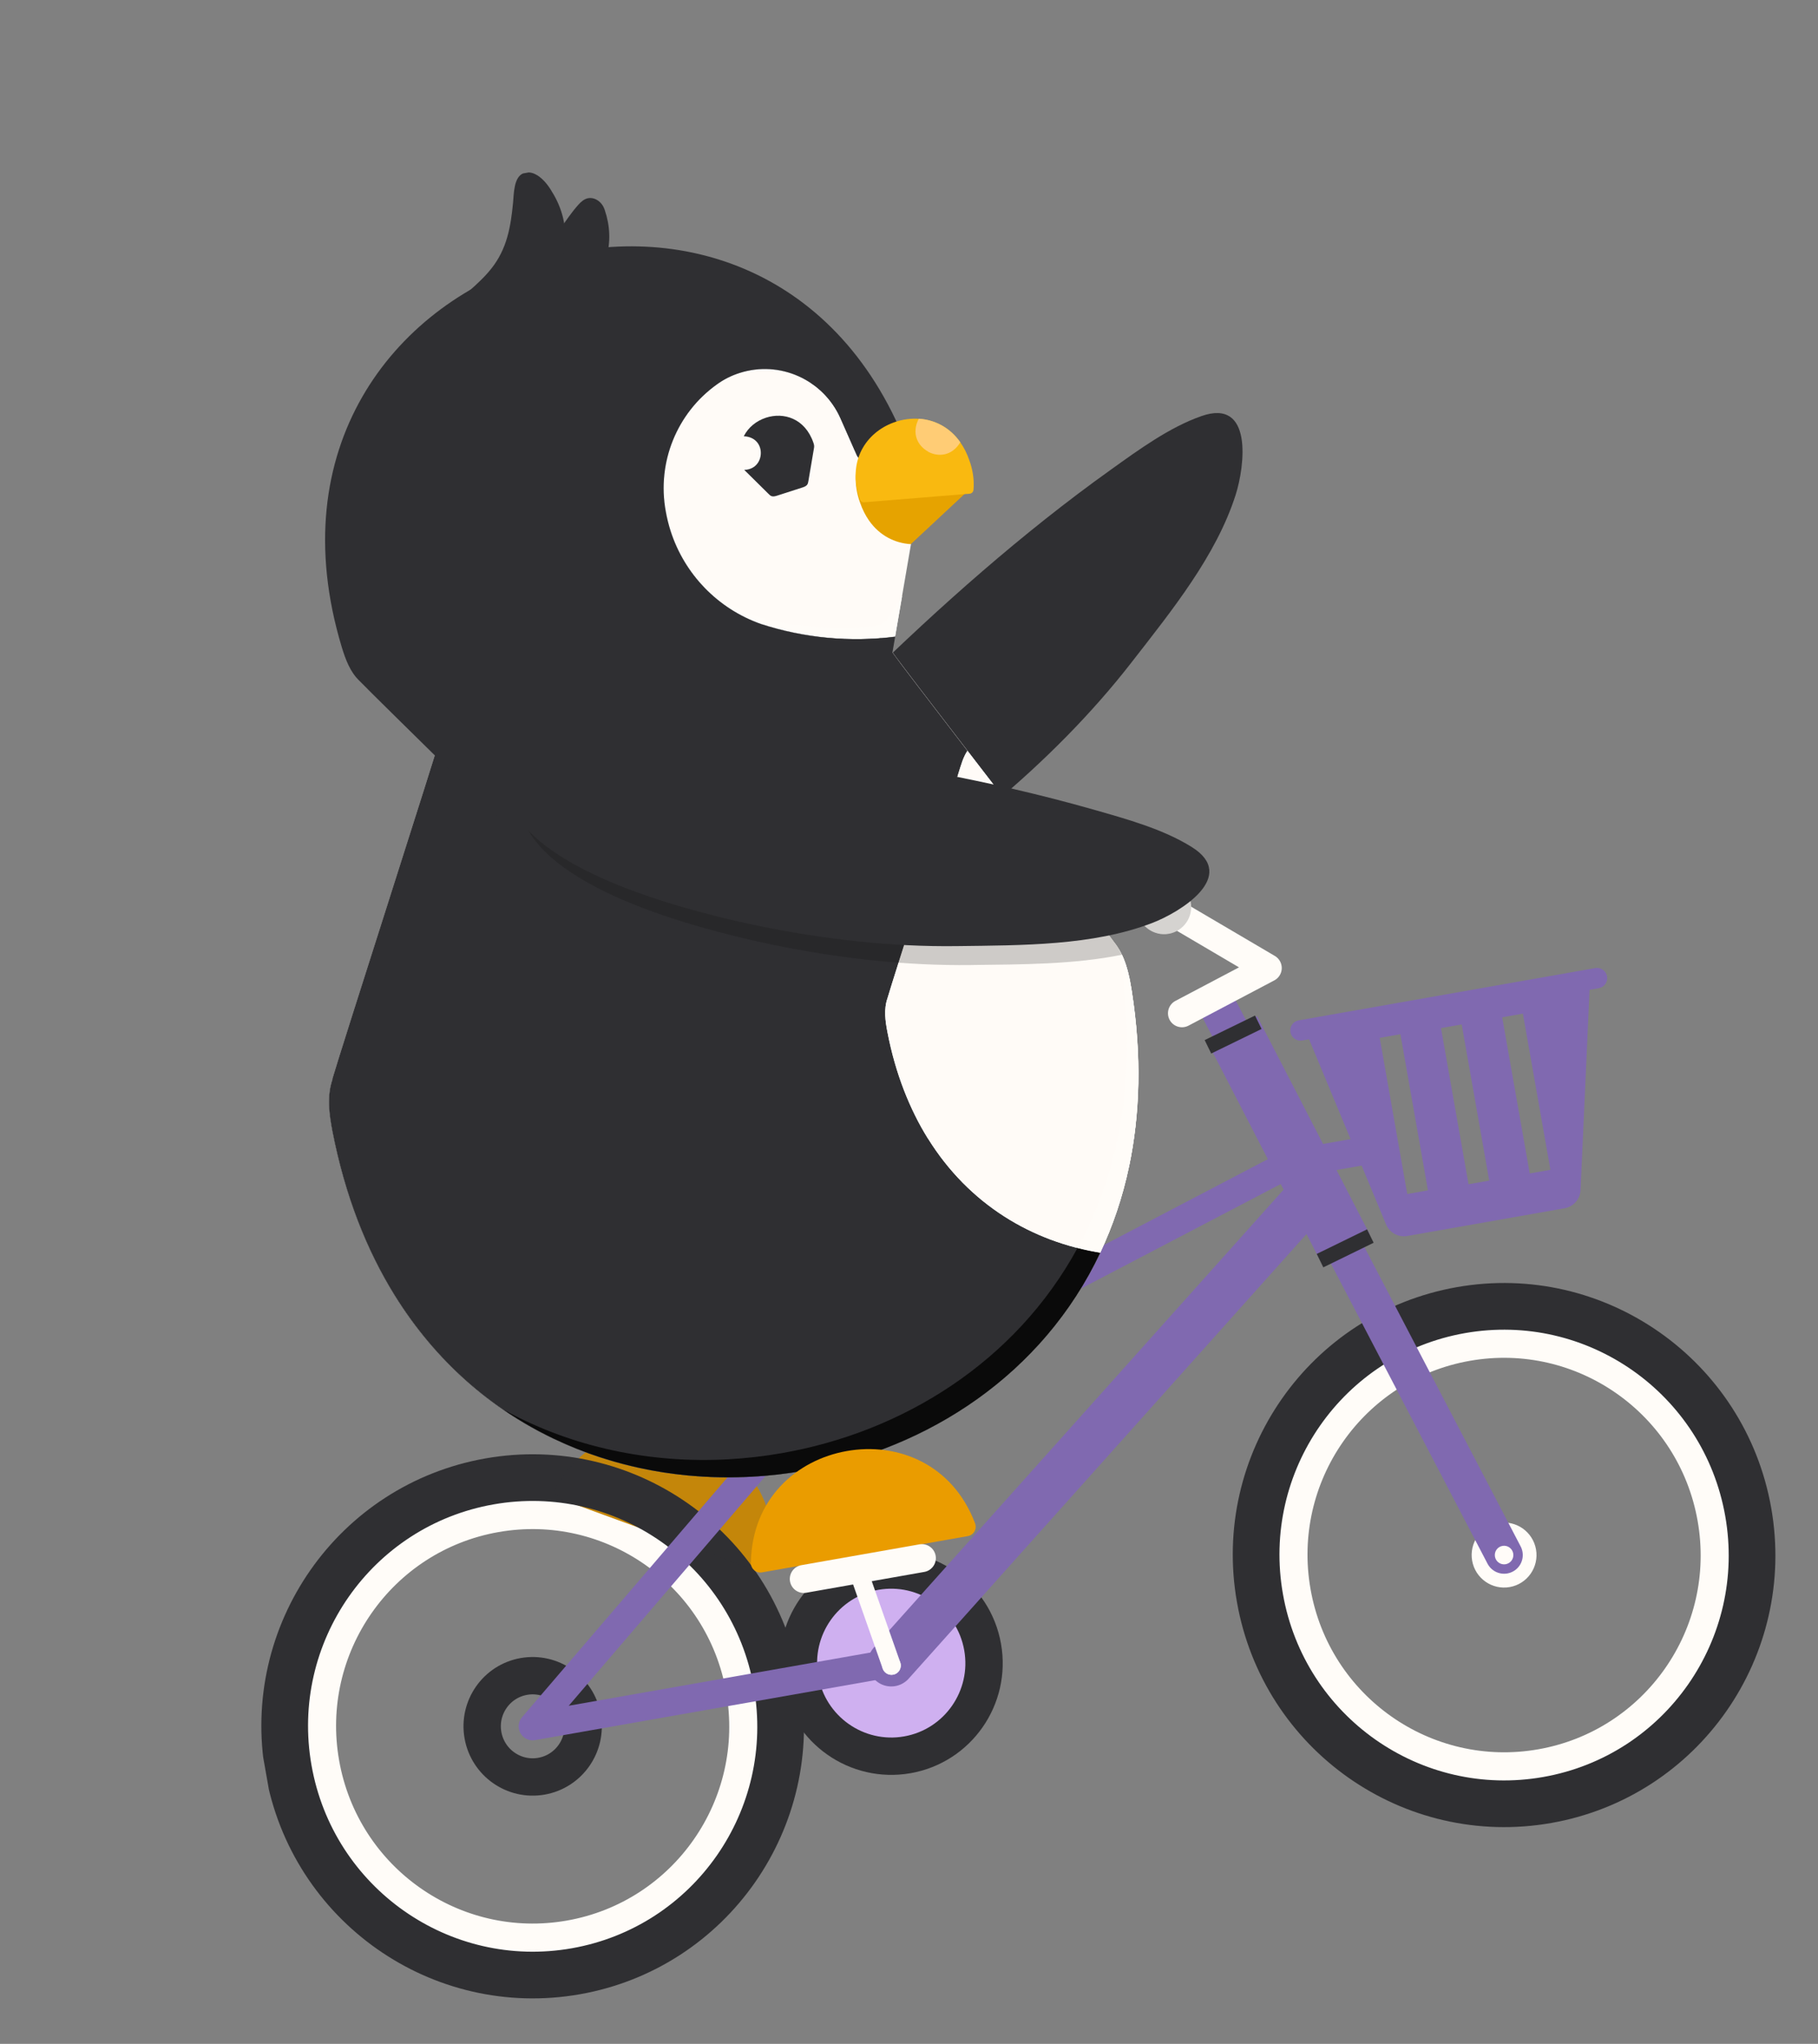 <svg width="185" height="208" viewBox="0 0 185 208" fill="none" xmlns="http://www.w3.org/2000/svg">
<rect x="0" y="0" width="185" height="208" fill="#808080" stroke="none"/>
<g clip-path="url(#clip0_1310_3624)">
<path d="M156.903 180.071C144.894 182.188 133.436 174.138 131.312 162.089C129.187 150.04 137.2 138.556 149.209 136.439C161.218 134.321 172.676 142.372 174.8 154.421C176.925 166.469 168.912 177.953 156.903 180.071Z" stroke="#FFFCF8" stroke-width="4.162" stroke-miterlimit="10"/>
<path d="M153.503 160.793C152.106 161.04 150.773 160.103 150.526 158.701C150.279 157.3 151.211 155.964 152.608 155.718C154.005 155.471 155.338 156.408 155.585 157.809C155.832 159.211 154.9 160.547 153.503 160.793Z" stroke="#FFFCF8" stroke-width="1.463" stroke-miterlimit="10"/>
<path d="M58.051 197.501C46.042 199.619 34.584 191.568 32.46 179.519C30.335 167.471 38.348 155.987 50.357 153.869C62.366 151.752 73.824 159.802 75.948 171.851C78.073 183.9 70.06 195.384 58.051 197.501Z" stroke="#FFFCF8" stroke-width="4.162" stroke-miterlimit="10"/>
<path d="M157.451 183.181C143.73 185.601 130.639 176.402 128.212 162.636C125.785 148.87 134.94 135.749 148.661 133.329C162.382 130.91 175.473 140.108 177.9 153.875C180.327 167.641 171.172 180.762 157.451 183.181Z" stroke="#2F2F32" stroke-width="4.751" stroke-miterlimit="10"/>
<path d="M77.153 159.907C77.72 160.111 78.329 159.747 78.432 159.148C79.471 152.723 75.662 148.009 70.787 146.233C65.919 144.446 59.986 145.597 56.668 151.196C56.361 151.717 56.586 152.4 57.162 152.603L77.163 159.914L77.153 159.907Z" fill="#EA9C00"/>
<path d="M58.599 200.612C44.878 203.031 31.787 193.833 29.36 180.066C26.933 166.3 36.088 153.179 49.809 150.76C63.53 148.34 76.621 157.539 79.048 171.305C81.475 185.071 72.32 198.192 58.599 200.612Z" stroke="#2F2F32" stroke-width="4.751" stroke-miterlimit="10"/>
<path d="M77.153 159.907C77.72 160.111 78.329 159.747 78.432 159.148C79.471 152.723 75.662 148.009 70.787 146.233C65.919 144.446 59.986 145.597 56.668 151.196C56.361 151.717 56.586 152.4 57.162 152.603L77.163 159.914L77.153 159.907Z" fill="#2F2F32" fill-opacity="0.2"/>
<path d="M55.099 180.761C52.305 181.254 49.639 179.381 49.145 176.578C48.651 173.775 50.515 171.103 53.309 170.61C56.103 170.117 58.768 171.991 59.263 174.794C59.757 177.597 57.893 180.269 55.099 180.761Z" stroke="#2F2F32" stroke-width="3.801" stroke-miterlimit="10"/>
<path d="M92.337 178.582C87.201 179.487 82.301 176.044 81.393 170.891C80.484 165.739 83.911 160.827 89.047 159.922C94.183 159.016 99.083 162.459 99.991 167.612C100.9 172.765 97.473 177.676 92.337 178.582Z" fill="#CFB0F0" stroke="#2F2F32" stroke-width="3.801" stroke-miterlimit="10"/>
<path d="M153.057 158.255L124.139 102.846" stroke="#8069B0" stroke-width="3.801" stroke-linecap="round" stroke-linejoin="round"/>
<path d="M136.84 126.907L125.388 104.719" stroke="#8069B0" stroke-width="5.701" stroke-linejoin="round"/>
<path d="M136.553 126.358L137.221 127.724" stroke="#2F2F32" stroke-width="5.701" stroke-linejoin="round"/>
<path d="M125.149 104.599L125.816 105.966" stroke="#2F2F32" stroke-width="5.701" stroke-linejoin="round"/>
<path d="M90.693 169.251L133.19 121.755" stroke="#8069B0" stroke-width="4.751" stroke-linecap="round" stroke-linejoin="round"/>
<path d="M90.693 169.251L54.204 175.685L80.521 144.963L131.088 118.491L139.367 117.031" stroke="#8069B0" stroke-width="2.85" stroke-linecap="round" stroke-linejoin="round"/>
<path d="M83.043 136.04L58.724 140.329" stroke="#8069B0" stroke-width="5.701" stroke-linecap="round" stroke-linejoin="round"/>
<path d="M101.007 81.87C106.207 77.528 111.076 72.654 115.156 67.395C119.308 62.058 123.76 56.544 125.736 50.372C126.677 47.427 127.531 40.492 122.253 42.346C118.975 43.495 115.834 45.8 113.013 47.819C104.001 54.261 95.632 61.713 87.784 69.377C84.103 72.976 80.497 76.675 77.202 80.577C75.13 83.026 72.609 85.888 71.586 88.799C71.326 89.53 71.073 90.412 71.487 91.034C76.992 99.236 91.08 89.577 97.722 84.486C98.833 83.633 99.93 82.755 101.005 81.861L101.007 81.87Z" fill="#2F2F32"/>
<path d="M33.815 109.818C34.663 106.881 44.355 76.758 44.969 74.481C44.967 74.472 44.973 74.452 44.98 74.441C46.053 71.055 46.445 68.978 52.396 67.928L81.613 62.796C87.573 61.745 88.645 63.573 90.81 66.388C90.812 66.397 90.823 66.405 90.835 66.422C91.357 67.177 94.584 71.385 98.448 76.412C98.028 77.038 97.82 77.798 97.534 78.705C97.534 78.705 97.538 78.723 97.528 78.725C97.135 80.203 90.86 99.693 90.313 101.597C89.924 102.722 90.094 103.901 90.315 105.051C91.134 109.265 92.563 112.847 94.42 115.85C98.632 122.634 105.096 126.376 111.959 127.487C106.125 139.849 94.446 147.465 81.814 149.674C80.066 149.982 78.301 150.189 76.525 150.283C62.699 151.046 48.557 145.337 40.173 131.838C37.3 127.216 35.108 121.665 33.837 115.162C33.498 113.395 33.241 111.565 33.837 109.833L33.815 109.818Z" fill="#2F2F32"/>
<path d="M76.516 150.275C78.291 150.181 80.057 149.974 81.805 149.666C97.196 146.971 111.183 136.255 114.89 118.711C113.949 117.678 113.014 116.625 112.105 115.558C109.606 135.163 94.822 147.114 78.437 149.984C77.802 150.096 77.166 150.198 76.525 150.273L76.516 150.275Z" fill="#09090A"/>
<path d="M94.411 115.852C92.555 112.858 91.127 109.275 90.306 105.052C90.086 103.911 89.916 102.733 90.304 101.599C90.851 99.694 97.126 80.204 97.519 78.726C97.519 78.726 97.516 78.708 97.525 78.706C97.811 77.8 98.019 77.04 98.439 76.414C104.544 84.358 112.251 94.341 113.353 95.86C114.507 97.293 114.881 99.092 115.166 100.869C116.189 107.425 116.007 113.385 114.889 118.711C114.229 121.854 113.227 124.78 111.958 127.478C105.087 126.377 98.632 122.634 94.418 115.841L94.411 115.852Z" fill="#FFFBF7"/>
<path d="M33.816 109.818C34.664 106.88 44.356 76.758 44.968 74.471C44.966 74.462 44.972 74.442 44.98 74.431C46.052 71.045 46.444 68.968 52.405 67.917L81.621 62.785C87.581 61.733 88.653 63.562 90.819 66.377C90.82 66.386 90.831 66.394 90.844 66.411C91.365 67.166 94.592 71.373 98.457 76.401C99.785 78.127 101.187 79.945 102.578 81.755C95.149 80.124 87.626 78.93 80.169 77.999C75.058 77.359 69.933 76.854 64.833 76.707C61.63 76.615 57.832 76.428 54.919 77.446C54.186 77.699 53.347 78.047 53.122 78.762C50.184 88.186 66.526 93.193 74.641 95.216C76 95.557 77.373 95.867 78.741 96.149C85.373 97.511 92.215 98.284 98.857 98.197C103.967 98.133 109.27 98.14 114.17 97.153C114.714 98.303 114.979 99.589 115.176 100.867C116.199 107.423 116.017 113.384 114.898 118.71C114.238 121.852 113.237 124.779 111.968 127.476C106.133 139.838 94.455 147.454 81.822 149.663C80.075 149.971 78.309 150.177 76.533 150.272C62.707 151.035 48.565 145.326 40.182 131.827C37.309 127.205 35.116 121.654 33.846 115.151C33.506 113.384 33.25 111.554 33.845 109.822L33.816 109.818Z" fill="#FFFBF7"/>
<path d="M33.815 109.818C34.663 106.881 44.355 76.758 44.969 74.481C44.967 74.472 44.973 74.452 44.98 74.441C46.053 71.055 46.445 68.978 52.396 67.928L81.613 62.796C87.573 61.745 88.645 63.573 90.81 66.388C90.812 66.397 90.823 66.405 90.835 66.422C91.357 67.177 94.584 71.385 98.448 76.412C98.028 77.038 97.82 77.798 97.534 78.705C97.534 78.705 97.538 78.723 97.528 78.725C97.135 80.203 90.86 99.693 90.313 101.597C89.924 102.722 90.094 103.901 90.315 105.051C91.134 109.265 92.563 112.847 94.42 115.85C98.632 122.634 105.096 126.376 111.959 127.487C106.125 139.849 94.446 147.465 81.814 149.674C80.066 149.982 78.301 150.189 76.525 150.283C62.699 151.046 48.557 145.337 40.173 131.838C37.3 127.216 35.108 121.665 33.837 115.162C33.498 113.395 33.241 111.565 33.837 109.833L33.815 109.818Z" fill="#2F2F32"/>
<path d="M94.411 115.852C92.555 112.858 91.127 109.275 90.306 105.052C90.086 103.911 89.916 102.733 90.304 101.599C90.851 99.694 97.126 80.204 97.519 78.726C97.519 78.726 97.516 78.708 97.525 78.706C97.811 77.8 98.019 77.04 98.439 76.414C104.544 84.358 112.251 94.341 113.353 95.86C114.507 97.293 114.881 99.092 115.166 100.869C116.189 107.425 116.007 113.385 114.889 118.711C114.229 121.854 113.227 124.78 111.958 127.478C105.087 126.377 98.632 122.634 94.418 115.841L94.411 115.852Z" fill="#FFFBF7"/>
<path d="M74.118 148.509C75.949 148.405 77.771 148.198 79.574 147.88C91.912 145.724 103.358 138.567 109.655 126.999C110.419 127.188 111.179 127.359 111.959 127.478C106.125 139.84 94.446 147.456 81.814 149.664C80.066 149.972 78.3 150.179 76.525 150.273C67.696 150.764 58.729 148.587 51.222 143.45C58.251 147.329 66.238 148.947 74.127 148.508L74.118 148.509Z" fill="#0A0A0A"/>
<path d="M99.645 121.923C99.812 122.065 99.968 122.199 100.143 122.33C99.978 122.197 99.81 122.056 99.645 121.923Z" fill="#FFFBF7"/>
<path d="M98.688 121.065C98.837 121.21 98.994 121.344 99.152 121.487C98.995 121.353 98.846 121.208 98.688 121.065Z" fill="#FFFBF7"/>
<path d="M97.749 120.154C97.889 120.301 98.029 120.448 98.176 120.583C98.036 120.437 97.889 120.301 97.749 120.154Z" fill="#FFFBF7"/>
<path d="M101.474 123.314C101.982 123.662 102.506 123.998 103.034 124.304C102.506 123.998 101.991 123.66 101.474 123.314Z" fill="#FFFBF7"/>
<path d="M100.617 122.694C100.802 122.833 100.979 122.973 101.163 123.102C100.979 122.973 100.793 122.834 100.617 122.694Z" fill="#FFFBF7"/>
<path d="M95.999 118.132C96.109 118.274 96.229 118.415 96.339 118.557C96.22 118.417 96.109 118.274 95.999 118.132Z" fill="#FFFBF7"/>
<path d="M90.077 103.257C90.077 103.257 90.081 103.332 90.078 103.37C90.071 103.334 90.074 103.295 90.077 103.257Z" fill="#FFFBF7"/>
<path d="M96.856 119.17C96.987 119.318 97.117 119.467 97.246 119.606C97.115 119.457 96.987 119.318 96.856 119.17Z" fill="#FFFBF7"/>
<path d="M106.478 125.981C106.754 126.094 107.028 126.198 107.31 126.291C107.026 126.188 106.752 126.085 106.478 125.981Z" fill="#FFFBF7"/>
<path d="M90.116 102.46C90.15 102.169 90.215 101.891 90.307 101.608C90.567 100.715 92.08 95.957 93.654 91.008C92.071 95.959 90.558 100.717 90.307 101.608C90.215 101.891 90.152 102.178 90.116 102.46Z" fill="#FFFBF7"/>
<path d="M110.685 124.991C111.997 122.21 113.028 119.183 113.708 115.942C114.873 110.446 115.05 104.297 113.998 97.526C113.941 97.203 113.885 96.88 113.829 96.567C114.608 97.866 114.923 99.38 115.159 100.88C116.182 107.437 116 113.397 114.881 118.723C114.221 121.865 113.22 124.792 111.951 127.49C110.848 127.313 109.75 127.059 108.68 126.744C109 126.84 109.33 126.934 109.656 127.009C110.014 126.347 110.371 125.684 110.694 124.99L110.685 124.991Z" fill="#FFFCF8"/>
<path d="M97.523 78.736C97.523 78.736 97.52 78.717 97.529 78.716C97.644 78.344 97.754 78.001 97.867 77.676C97.754 78.001 97.653 78.342 97.529 78.716C97.529 78.716 97.531 78.725 97.523 78.736Z" fill="#FFFBF7"/>
<path d="M105.373 125.519C105.64 125.633 105.907 125.748 106.173 125.863C105.907 125.748 105.641 125.643 105.373 125.519Z" fill="#FFFBF7"/>
<path d="M95.45 117.391C95.626 117.636 95.812 117.889 95.996 118.123C95.811 117.88 95.626 117.636 95.45 117.391Z" fill="#FFFBF7"/>
<path d="M94.401 115.845C93.938 115.099 93.495 114.311 93.094 113.487C93.504 114.309 93.938 115.099 94.401 115.845Z" fill="#FFFBF7"/>
<path d="M93.094 113.496C91.872 111.029 90.921 108.218 90.297 105.055C90.912 108.22 91.87 111.019 93.094 113.496Z" fill="#FFFBF7"/>
<path d="M90.115 102.461C90.085 102.723 90.076 102.991 90.086 103.265C90.077 103 90.087 102.732 90.115 102.461Z" fill="#FFFBF7"/>
<path d="M98.078 77.106C98.005 77.281 97.925 77.475 97.855 77.669C97.925 77.475 97.995 77.282 98.078 77.106Z" fill="#FFFBF7"/>
<path d="M90.079 103.38C90.094 103.787 90.147 104.196 90.217 104.593C90.145 104.187 90.094 103.787 90.079 103.38Z" fill="#FFFBF7"/>
<path d="M103.026 124.306C103.078 124.334 103.132 124.372 103.195 124.409C103.143 124.38 103.089 124.342 103.026 124.306Z" fill="#FFFBF7"/>
<path d="M100.144 122.33C100.299 122.455 100.463 122.578 100.625 122.693C100.461 122.569 100.308 122.454 100.144 122.33Z" fill="#FFFBF7"/>
<path d="M105.052 125.366C105.155 125.414 105.269 125.47 105.372 125.518C105.269 125.47 105.157 125.423 105.052 125.366Z" fill="#FFFBF7"/>
<path d="M97.246 119.606C97.41 119.786 97.586 119.974 97.749 120.145C97.575 119.966 97.41 119.786 97.246 119.606Z" fill="#FFFBF7"/>
<path d="M103.972 124.833C104.075 124.882 104.17 124.941 104.275 124.998C104.172 124.95 104.076 124.891 103.972 124.833Z" fill="#FFFBF7"/>
<path d="M98.178 120.583C98.348 120.744 98.51 120.906 98.68 121.066C98.51 120.906 98.339 120.745 98.178 120.583Z" fill="#FFFBF7"/>
<path d="M108.479 126.674C108.548 126.69 108.608 126.708 108.679 126.734C108.61 126.717 108.55 126.699 108.479 126.674Z" fill="#FFFBF7"/>
<path d="M68.234 54.041C68.022 53.374 67.855 52.7 67.733 52.008C66.832 47.057 68.86 42.046 72.934 39.12C73.64 38.605 74.424 38.21 75.251 37.95C79.344 36.639 83.755 38.63 85.51 42.564L87.168 46.316C87.375 46.793 87.948 46.978 88.396 46.718C89.249 46.234 90.208 45.809 91.257 45.462C91.57 45.359 91.897 45.273 92.204 45.19C92.444 45.795 92.676 46.411 92.892 47.048C93.323 48.304 93.697 49.618 93.438 50.948C93.276 52.071 92.173 58.46 91.092 64.75C86.53 65.345 81.865 64.921 77.439 63.484C73.032 61.94 69.65 58.416 68.242 54.03L68.234 54.041Z" fill="#FFFBF7"/>
<path d="M85.925 45.231L84.267 41.479C83.859 40.562 83.3 39.756 82.648 39.072C83.87 39.922 84.875 41.106 85.519 42.553L86.911 45.714C86.519 45.802 86.097 45.619 85.925 45.231Z" fill="#FFFBF7"/>
<path d="M76.188 62.411C80.475 64.186 86.604 63.933 88.915 63.754C89.495 63.709 90.019 63.398 90.34 62.903L91.807 60.627C91.349 63.306 91.733 61.069 91.088 64.779C86.526 65.374 81.866 64.921 77.439 63.484C75.094 62.661 73.048 61.28 71.426 59.501C72.823 60.701 74.436 61.673 76.195 62.4L76.188 62.411Z" fill="#FFFCF8"/>
<path d="M91.438 45.41C91.698 45.326 91.951 45.253 92.205 45.189C92.444 45.794 92.676 46.41 92.893 47.047C93.011 47.398 93.119 47.74 93.22 48.093C92.559 47.411 91.853 46.584 91.649 45.963C91.587 45.774 91.507 45.588 91.445 45.4L91.438 45.41Z" fill="#FFFBF7"/>
<path d="M75.261 37.948C74.434 38.208 73.65 38.603 72.944 39.118C68.868 42.035 66.842 47.055 67.743 52.005C67.865 52.698 68.033 53.382 68.244 54.039C68.9 56.093 69.995 57.946 71.428 59.51C69.394 57.766 67.829 55.559 66.993 52.966C66.78 52.299 66.614 51.624 66.492 50.932C65.59 45.981 67.618 40.971 71.693 38.044C72.399 37.53 73.183 37.135 74.009 36.875C77.152 35.873 80.475 36.81 82.64 39.083C80.551 37.615 77.837 37.123 75.252 37.95L75.261 37.948Z" fill="white"/>
<path d="M93.22 48.093C93.915 48.808 94.564 49.369 94.564 49.369L92.827 54.633C93.143 52.77 93.368 51.407 93.439 50.948C93.629 49.982 93.479 49.028 93.22 48.093Z" fill="white"/>
<path d="M88.397 46.718C87.949 46.977 87.374 46.784 87.168 46.316L86.903 45.725C86.986 45.71 87.069 45.696 87.145 45.644C87.999 45.161 88.957 44.735 90.006 44.388C90.32 44.285 90.646 44.199 90.954 44.116C91.122 44.534 91.275 44.973 91.429 45.412C91.364 45.423 91.311 45.443 91.248 45.463C90.198 45.8 89.239 46.227 88.387 46.719L88.397 46.718Z" fill="white"/>
<path d="M65.776 53.599C64.875 48.648 66.903 43.637 70.978 40.711C71.095 40.624 71.223 40.544 71.351 40.465C68.359 43.447 66.964 47.747 67.733 51.998C67.855 52.69 68.022 53.374 68.233 54.032C69.64 58.408 73.022 61.932 77.429 63.476C81.302 64.735 85.317 65.292 89.324 64.995C89.246 65.465 89.202 65.863 89.126 66.343C84.564 66.938 79.899 66.514 75.473 65.077C71.066 63.533 67.684 60.009 66.277 55.632C66.065 54.966 65.899 54.291 65.776 53.599Z" fill="white"/>
<path d="M34.762 65.805C28.704 45.644 39.911 31.269 54.254 26.657C68.135 22.173 84.954 26.819 92.216 45.198C91.899 45.282 91.582 45.367 91.268 45.469C90.218 45.807 89.259 46.233 88.407 46.726C87.96 46.985 87.385 46.792 87.179 46.324L85.522 42.572C83.775 38.636 79.356 36.646 75.262 37.958C74.435 38.218 73.651 38.613 72.945 39.128C68.87 42.044 66.843 47.064 67.745 52.015C67.867 52.707 68.035 53.391 68.245 54.049C69.652 58.425 73.034 61.949 77.443 63.503C81.869 64.939 86.528 65.384 91.091 64.798C90.002 71.099 88.939 77.281 88.853 78.029C88.408 80.619 88.333 82.183 84.081 83.561L63.199 90.298C58.945 91.666 57.972 90.449 56.1 88.6C55.087 87.484 38.174 70.951 36.605 69.314C35.616 68.385 35.161 67.095 34.766 65.823L34.762 65.805Z" fill="#2F2F32"/>
<path d="M50.172 31.268L55.863 31.701L55.882 31.698C55.964 31.683 56.047 31.669 56.121 31.656C56.801 31.536 57.307 31.447 57.454 31.421C57.833 31.363 58.135 31.139 58.428 30.916C61.935 28.109 62.591 24.463 61.549 21.402C61.544 21.375 61.539 21.347 61.525 21.321C61.454 21.134 61.377 20.966 61.254 20.807C60.94 20.368 60.395 20.074 59.861 20.168C59.457 20.239 59.137 20.524 58.859 20.83C57.44 22.412 56.504 24.366 54.962 25.837C53.599 27.143 52.017 28.231 50.391 29.174C50.14 29.313 49.888 29.444 49.622 29.548L50.154 31.271L50.172 31.268Z" fill="#2F2F32"/>
<path d="M48.268 31.337C48.434 31.47 48.877 31.887 49.254 32.087C49.603 32.025 49.944 31.965 50.275 31.907C51.599 31.673 52.731 31.474 52.979 31.43C53.358 31.372 53.661 31.157 53.952 30.925C58.258 27.483 58.265 22.79 56.131 19.455C56.131 19.455 56.131 19.455 56.13 19.446C55.927 19.101 55.674 18.746 55.393 18.444C55.393 18.444 55.39 18.425 55.37 18.419C54.776 17.791 54.036 17.36 53.286 17.626C52.268 17.986 52.295 19.751 52.21 20.613C51.973 23.091 51.592 25.337 49.984 27.352C49.316 28.193 48.524 28.913 47.729 29.625C47.426 29.897 47.293 30.11 47.287 30.292C47.268 30.667 47.739 30.917 48.268 31.337Z" fill="#2F2F32"/>
<path d="M92.663 55.376C91.08 55.274 89.526 54.53 88.437 52.981C88.07 52.456 87.754 51.845 87.515 51.136C87.496 51.082 87.475 51.019 87.456 50.965C87.437 50.911 87.416 50.849 87.398 50.795C87.106 49.838 87.025 48.948 87.099 48.136C87.12 47.932 87.282 47.77 87.478 47.755L98.514 49.938L92.666 55.394L92.663 55.376Z" fill="#E6A300"/>
<path d="M98.681 50.242L87.939 51.118C87.751 51.132 87.57 51.022 87.51 50.842C87.491 50.788 87.471 50.725 87.452 50.671C87.433 50.618 87.412 50.555 87.393 50.501C86.221 46.597 88.387 43.817 91.168 42.917C91.921 42.671 92.71 42.57 93.496 42.621C95.079 42.723 96.633 43.467 97.722 45.016C98.089 45.541 98.406 46.152 98.645 46.861C98.663 46.915 98.684 46.978 98.703 47.032C98.722 47.086 98.743 47.148 98.762 47.202C99.054 48.159 99.135 49.049 99.06 49.861C99.039 50.065 98.878 50.227 98.681 50.242Z" fill="#F9B910"/>
<path d="M94.437 45.967C95.476 46.535 96.886 46.41 97.72 45.007C96.631 43.458 95.078 42.714 93.495 42.612C92.723 44.099 93.385 45.381 94.445 45.956L94.437 45.967Z" fill="#FFCC75"/>
<path d="M75.719 47.811C75.719 47.811 75.731 47.828 75.74 47.826C75.937 48.029 78.046 50.093 78.175 50.232C78.405 50.458 78.528 50.617 79.057 50.448L81.669 49.607C82.199 49.437 82.21 49.235 82.269 48.921C82.293 48.736 82.803 45.819 82.84 45.547C82.868 45.38 82.829 45.215 82.772 45.054C81.917 42.569 79.736 41.926 77.951 42.507C76.992 42.819 76.149 43.472 75.686 44.401C75.714 44.396 75.743 44.4 75.782 44.403C76.945 44.493 77.468 45.361 77.418 46.208C77.371 47.015 76.806 47.79 75.73 47.819L75.719 47.811Z" fill="#2F2F32"/>
<path d="M98.495 156.325C99.093 156.219 99.438 155.597 99.224 155.026C96.916 148.933 91.27 146.76 86.166 147.67C81.061 148.57 76.507 152.542 76.412 159.048C76.406 159.658 76.944 160.125 77.541 160.019L98.495 156.325Z" fill="#EA9C00"/>
<path d="M93.808 158.569L81.795 160.687" stroke="#FFFCF8" stroke-width="2.85" stroke-linecap="round" stroke-linejoin="round"/>
<path d="M153.22 159.187C152.707 159.278 152.218 158.934 152.127 158.419C152.036 157.904 152.379 157.414 152.892 157.323C153.405 157.233 153.894 157.577 153.985 158.092C154.076 158.606 153.734 159.097 153.22 159.187Z" fill="#FFFCF8"/>
<path d="M90.881 170.427C90.368 170.518 89.879 170.174 89.788 169.659C89.697 169.144 90.039 168.653 90.552 168.563C91.066 168.473 91.555 168.816 91.646 169.331C91.737 169.846 91.394 170.337 90.881 170.427Z" fill="#FFFCF8"/>
<path d="M120.278 103.118L129.007 98.514L118.457 92.306" stroke="#FFFCF8" stroke-width="2.85" stroke-linecap="round" stroke-linejoin="round"/>
<path d="M118.937 95.028C117.438 95.292 116.009 94.287 115.744 92.784C115.478 91.28 116.478 89.847 117.977 89.583C119.476 89.319 120.905 90.323 121.17 91.827C121.436 93.331 120.436 94.764 118.937 95.028Z" fill="#FFFCF8"/>
<path opacity="0.2" d="M118.937 95.028C117.438 95.292 116.009 94.287 115.744 92.784C115.478 91.28 116.478 89.847 117.977 89.583C119.476 89.319 120.905 90.323 121.17 91.827C121.436 93.331 120.436 94.764 118.937 95.028Z" fill="#2F2F32"/>
<path d="M98.842 98.21C92.199 98.296 85.358 97.523 78.725 96.162C77.357 95.879 75.984 95.57 74.625 95.229C66.51 93.206 50.168 88.199 53.106 78.774C53.324 78.07 54.171 77.711 54.904 77.458C57.816 76.441 61.614 76.627 64.817 76.719C69.915 76.857 75.051 77.369 80.153 78.011C87.61 78.942 95.133 80.137 102.562 81.767C107.583 88.295 112.491 94.67 113.355 95.86C113.683 96.268 113.941 96.708 114.164 97.163C109.265 98.16 103.961 98.144 98.851 98.208L98.842 98.21Z" fill="#0A0A0A" fill-opacity="0.2"/>
<path d="M77.238 94.236C83.87 95.597 90.712 96.37 97.354 96.284C104.101 96.198 111.184 96.243 117.218 93.942C120.107 92.843 126.034 89.181 121.279 86.204C118.326 84.355 114.57 83.333 111.234 82.38C100.589 79.347 89.546 77.44 78.666 76.085C73.555 75.445 68.43 74.94 63.33 74.793C60.127 74.701 56.329 74.514 53.416 75.532C52.683 75.785 51.844 76.133 51.619 76.848C48.681 86.273 65.023 91.28 73.138 93.303C74.497 93.644 75.87 93.953 77.238 94.236Z" fill="#2F2F32"/>
<path d="M90.717 169.495L87.329 159.853" stroke="#FFFCF8" stroke-width="1.9" stroke-linecap="round" stroke-linejoin="round"/>
<path d="M161.841 98.834L160.837 121.106C160.792 122.037 160.121 122.802 159.21 122.963L143.206 125.785C142.295 125.945 141.392 125.448 141.042 124.596L132.481 104.011L161.841 98.834ZM155.665 119.42L157.771 119.049L154.969 103.157L152.863 103.529L155.665 119.42ZM149.438 120.518L151.544 120.147L148.742 104.255L146.635 104.627L149.438 120.518ZM143.202 121.513L145.308 121.141L142.506 105.25L140.4 105.621L143.202 121.513Z" fill="#8069B0"/>
<path d="M132.155 103.84L162.334 98.518C162.897 98.419 163.435 98.797 163.535 99.363C163.635 99.928 163.259 100.468 162.695 100.567L132.516 105.888C131.952 105.988 131.414 105.61 131.314 105.044C131.214 104.478 131.591 103.939 132.155 103.84Z" fill="#8069B0"/>
</g>
<defs>
<clipPath id="clip0_1310_3624">
<rect width="155.501" height="183.481" fill="white" transform="matrix(-0.985 0.174 0.174 0.985 153.139 -3.05176e-05)"/>
</clipPath>
</defs>
</svg>
